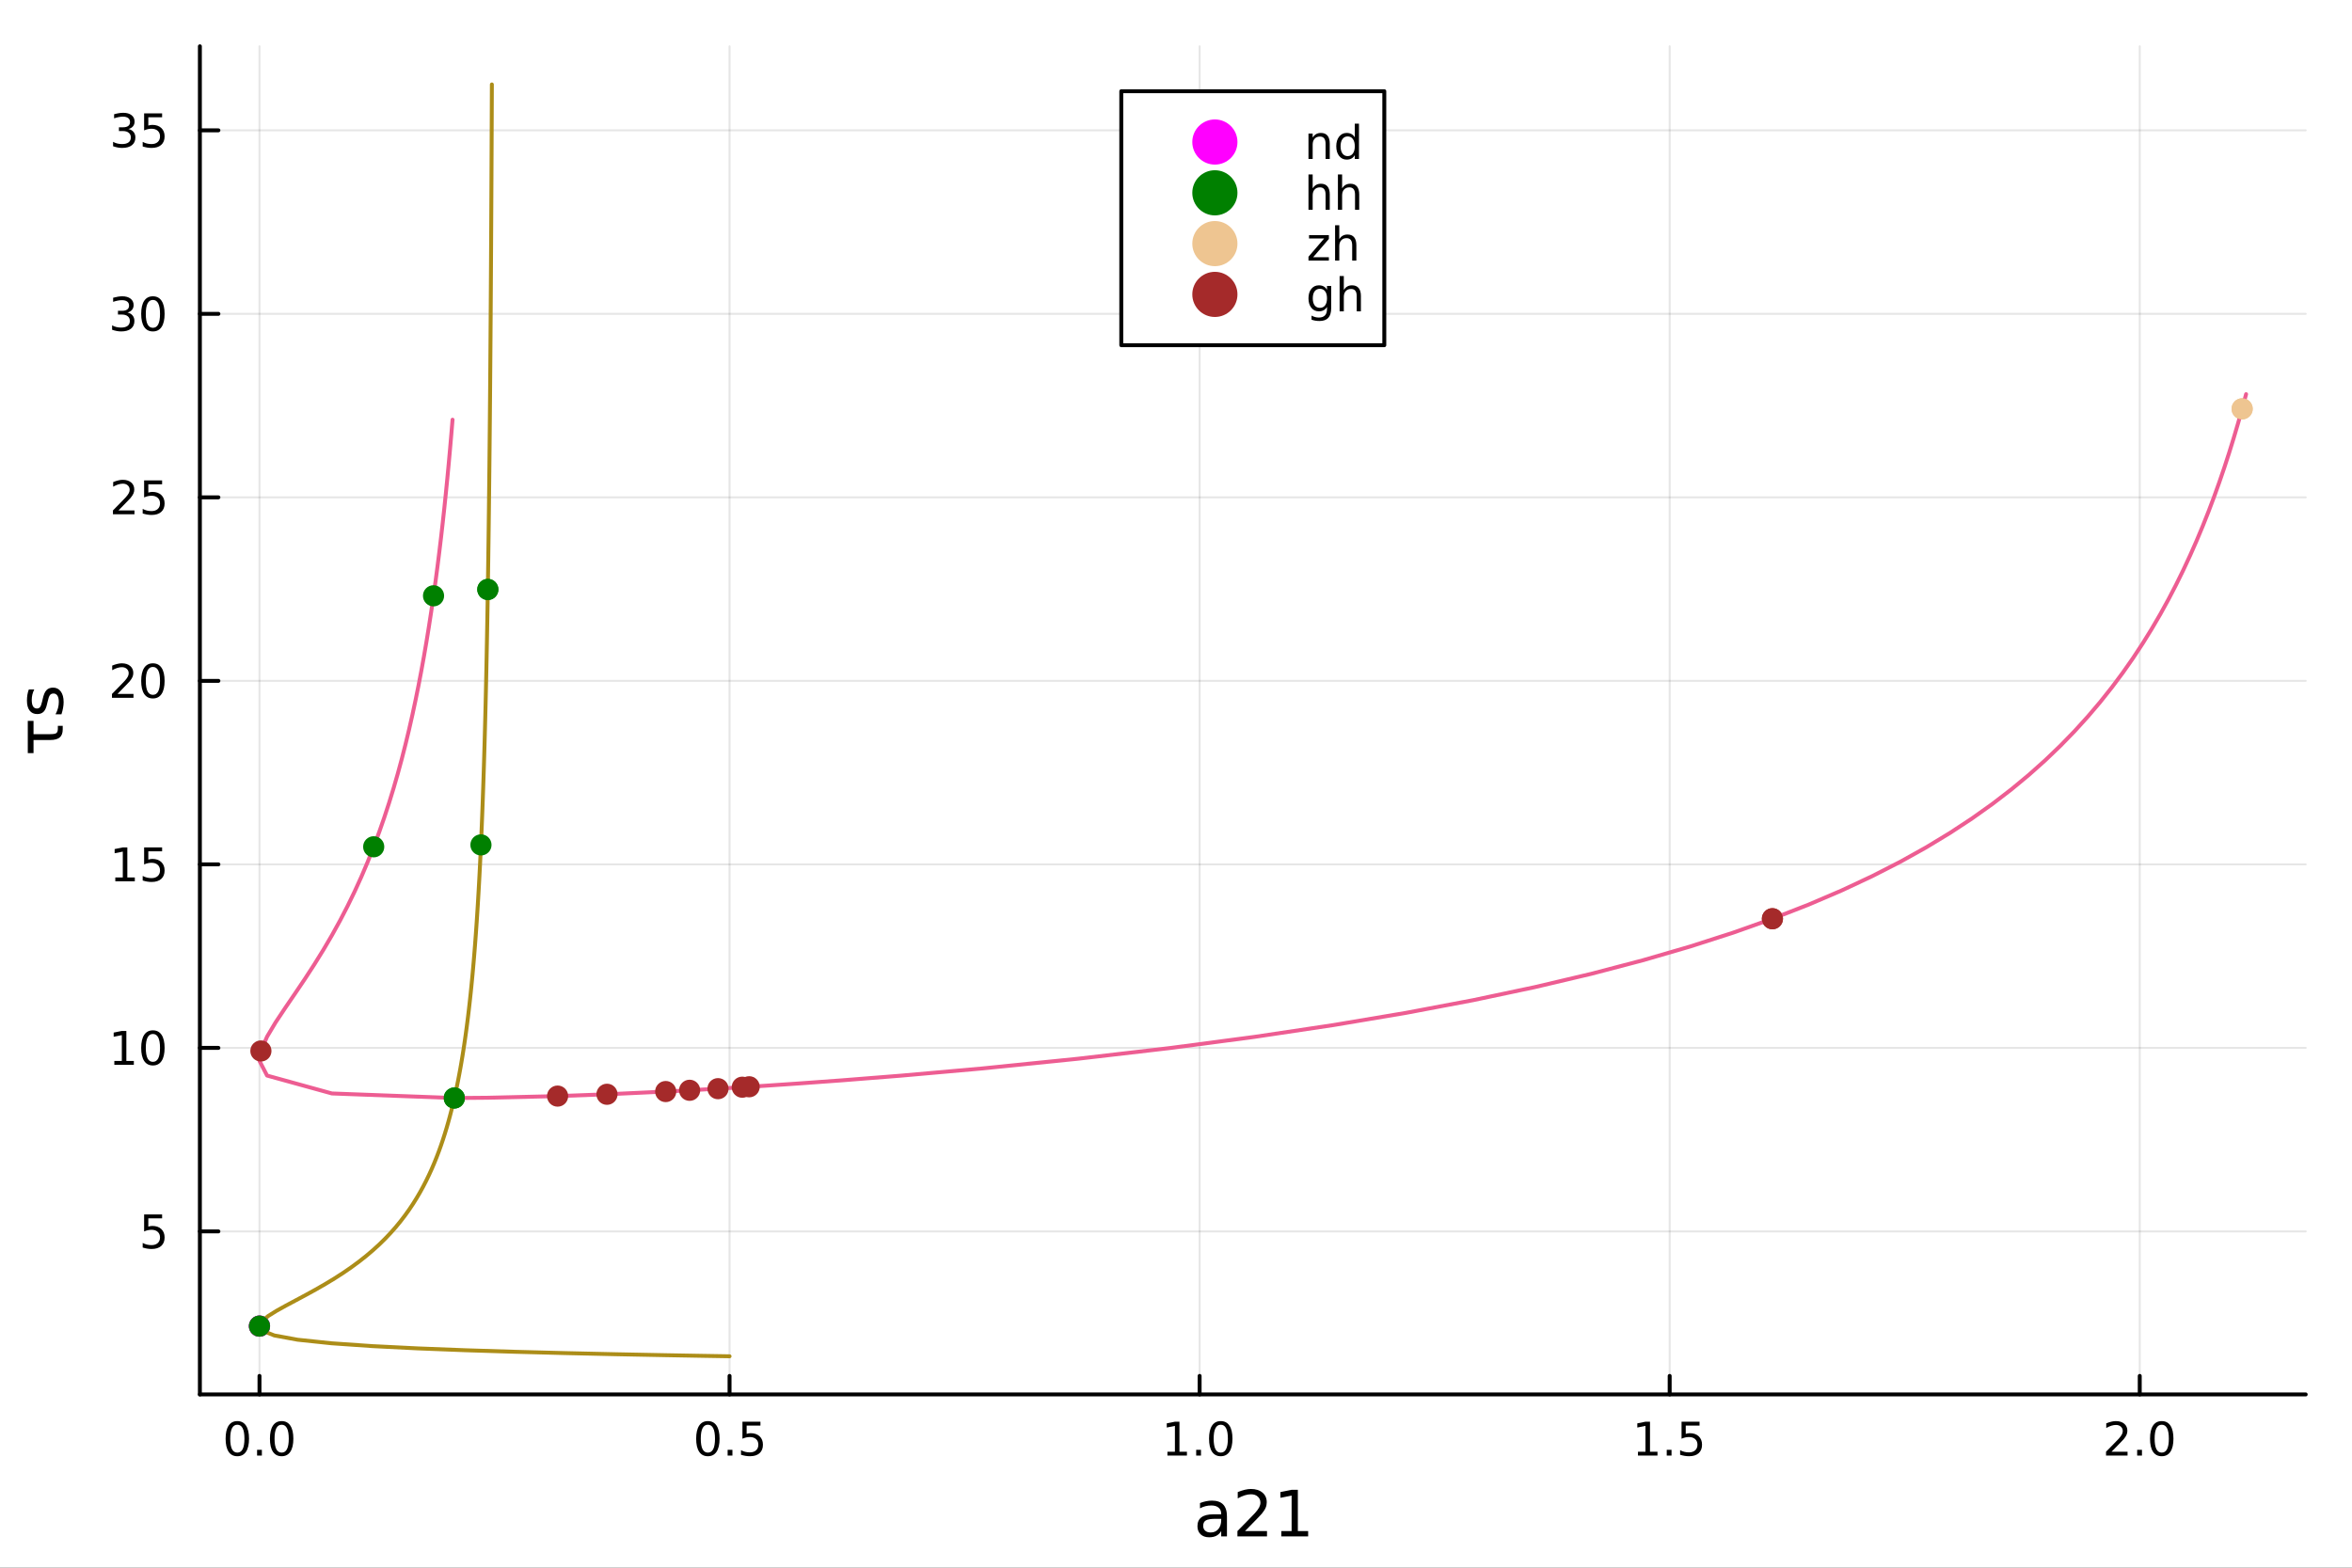 <?xml version="1.0" encoding="utf-8"?>
<svg xmlns="http://www.w3.org/2000/svg" xmlns:xlink="http://www.w3.org/1999/xlink" width="600" height="400" viewBox="0 0 2400 1600">
<rect x="0" y="0" width="2400" height="1600" fill="#333333" stroke="none"/>
<defs>
  <clipPath id="clip600">
    <rect x="0" y="0" width="2400" height="1600"/>
  </clipPath>
</defs>
<path clip-path="url(#clip600)" d="M0 1600 L2400 1600 L2400 0 L0 0  Z" fill="#ffffff" fill-rule="evenodd" fill-opacity="1"/>
<defs>
  <clipPath id="clip601">
    <rect x="480" y="0" width="1681" height="1600"/>
  </clipPath>
</defs>
<path clip-path="url(#clip600)" d="M203.964 1423.18 L2352.76 1423.18 L2352.76 47.244 L203.964 47.244  Z" fill="#ffffff" fill-rule="evenodd" fill-opacity="1"/>
<defs>
  <clipPath id="clip602">
    <rect x="203" y="47" width="2150" height="1377"/>
  </clipPath>
</defs>
<polyline clip-path="url(#clip602)" style="stroke:#000000; stroke-linecap:round; stroke-linejoin:round; stroke-width:2; stroke-opacity:0.1; fill:none" points="264.783,1423.18 264.783,47.244 "/>
<polyline clip-path="url(#clip602)" style="stroke:#000000; stroke-linecap:round; stroke-linejoin:round; stroke-width:2; stroke-opacity:0.1; fill:none" points="744.44,1423.18 744.44,47.244 "/>
<polyline clip-path="url(#clip602)" style="stroke:#000000; stroke-linecap:round; stroke-linejoin:round; stroke-width:2; stroke-opacity:0.1; fill:none" points="1224.1,1423.18 1224.1,47.244 "/>
<polyline clip-path="url(#clip602)" style="stroke:#000000; stroke-linecap:round; stroke-linejoin:round; stroke-width:2; stroke-opacity:0.1; fill:none" points="1703.75,1423.18 1703.75,47.244 "/>
<polyline clip-path="url(#clip602)" style="stroke:#000000; stroke-linecap:round; stroke-linejoin:round; stroke-width:2; stroke-opacity:0.1; fill:none" points="2183.41,1423.18 2183.41,47.244 "/>
<polyline clip-path="url(#clip602)" style="stroke:#000000; stroke-linecap:round; stroke-linejoin:round; stroke-width:2; stroke-opacity:0.1; fill:none" points="203.964,1256.78 2352.76,1256.78 "/>
<polyline clip-path="url(#clip602)" style="stroke:#000000; stroke-linecap:round; stroke-linejoin:round; stroke-width:2; stroke-opacity:0.1; fill:none" points="203.964,1069.48 2352.76,1069.48 "/>
<polyline clip-path="url(#clip602)" style="stroke:#000000; stroke-linecap:round; stroke-linejoin:round; stroke-width:2; stroke-opacity:0.1; fill:none" points="203.964,882.19 2352.76,882.19 "/>
<polyline clip-path="url(#clip602)" style="stroke:#000000; stroke-linecap:round; stroke-linejoin:round; stroke-width:2; stroke-opacity:0.1; fill:none" points="203.964,694.898 2352.76,694.898 "/>
<polyline clip-path="url(#clip602)" style="stroke:#000000; stroke-linecap:round; stroke-linejoin:round; stroke-width:2; stroke-opacity:0.1; fill:none" points="203.964,507.606 2352.76,507.606 "/>
<polyline clip-path="url(#clip602)" style="stroke:#000000; stroke-linecap:round; stroke-linejoin:round; stroke-width:2; stroke-opacity:0.1; fill:none" points="203.964,320.314 2352.76,320.314 "/>
<polyline clip-path="url(#clip602)" style="stroke:#000000; stroke-linecap:round; stroke-linejoin:round; stroke-width:2; stroke-opacity:0.1; fill:none" points="203.964,133.021 2352.76,133.021 "/>
<polyline clip-path="url(#clip600)" style="stroke:#000000; stroke-linecap:round; stroke-linejoin:round; stroke-width:4; stroke-opacity:1; fill:none" points="203.964,1423.18 2352.76,1423.18 "/>
<polyline clip-path="url(#clip600)" style="stroke:#000000; stroke-linecap:round; stroke-linejoin:round; stroke-width:4; stroke-opacity:1; fill:none" points="264.783,1423.18 264.783,1404.28 "/>
<polyline clip-path="url(#clip600)" style="stroke:#000000; stroke-linecap:round; stroke-linejoin:round; stroke-width:4; stroke-opacity:1; fill:none" points="744.44,1423.18 744.44,1404.28 "/>
<polyline clip-path="url(#clip600)" style="stroke:#000000; stroke-linecap:round; stroke-linejoin:round; stroke-width:4; stroke-opacity:1; fill:none" points="1224.1,1423.18 1224.1,1404.28 "/>
<polyline clip-path="url(#clip600)" style="stroke:#000000; stroke-linecap:round; stroke-linejoin:round; stroke-width:4; stroke-opacity:1; fill:none" points="1703.75,1423.18 1703.75,1404.28 "/>
<polyline clip-path="url(#clip600)" style="stroke:#000000; stroke-linecap:round; stroke-linejoin:round; stroke-width:4; stroke-opacity:1; fill:none" points="2183.41,1423.18 2183.41,1404.28 "/>
<path clip-path="url(#clip600)" d="M242.168 1454.1 Q238.557 1454.1 236.728 1457.66 Q234.923 1461.2 234.923 1468.33 Q234.923 1475.44 236.728 1479.01 Q238.557 1482.55 242.168 1482.55 Q245.802 1482.55 247.608 1479.01 Q249.436 1475.44 249.436 1468.33 Q249.436 1461.2 247.608 1457.66 Q245.802 1454.1 242.168 1454.1 M242.168 1450.39 Q247.978 1450.39 251.034 1455 Q254.112 1459.58 254.112 1468.33 Q254.112 1477.06 251.034 1481.67 Q247.978 1486.25 242.168 1486.25 Q236.358 1486.25 233.279 1481.67 Q230.223 1477.06 230.223 1468.33 Q230.223 1459.58 233.279 1455 Q236.358 1450.39 242.168 1450.39 Z" fill="#000000" fill-rule="nonzero" fill-opacity="1" /><path clip-path="url(#clip600)" d="M262.33 1479.7 L267.214 1479.7 L267.214 1485.58 L262.33 1485.58 L262.33 1479.7 Z" fill="#000000" fill-rule="nonzero" fill-opacity="1" /><path clip-path="url(#clip600)" d="M287.399 1454.1 Q283.788 1454.1 281.959 1457.66 Q280.154 1461.2 280.154 1468.33 Q280.154 1475.44 281.959 1479.01 Q283.788 1482.55 287.399 1482.55 Q291.033 1482.55 292.839 1479.01 Q294.668 1475.44 294.668 1468.33 Q294.668 1461.2 292.839 1457.66 Q291.033 1454.1 287.399 1454.1 M287.399 1450.39 Q293.209 1450.39 296.265 1455 Q299.343 1459.58 299.343 1468.33 Q299.343 1477.06 296.265 1481.67 Q293.209 1486.25 287.399 1486.25 Q281.589 1486.25 278.51 1481.67 Q275.455 1477.06 275.455 1468.33 Q275.455 1459.58 278.51 1455 Q281.589 1450.39 287.399 1450.39 Z" fill="#000000" fill-rule="nonzero" fill-opacity="1" /><path clip-path="url(#clip600)" d="M722.322 1454.1 Q718.711 1454.1 716.882 1457.66 Q715.077 1461.2 715.077 1468.33 Q715.077 1475.44 716.882 1479.01 Q718.711 1482.55 722.322 1482.55 Q725.956 1482.55 727.762 1479.01 Q729.591 1475.44 729.591 1468.33 Q729.591 1461.2 727.762 1457.66 Q725.956 1454.1 722.322 1454.1 M722.322 1450.39 Q728.132 1450.39 731.188 1455 Q734.266 1459.58 734.266 1468.33 Q734.266 1477.06 731.188 1481.67 Q728.132 1486.25 722.322 1486.25 Q716.512 1486.25 713.433 1481.67 Q710.378 1477.06 710.378 1468.33 Q710.378 1459.58 713.433 1455 Q716.512 1450.39 722.322 1450.39 Z" fill="#000000" fill-rule="nonzero" fill-opacity="1" /><path clip-path="url(#clip600)" d="M742.484 1479.7 L747.368 1479.7 L747.368 1485.58 L742.484 1485.58 L742.484 1479.7 Z" fill="#000000" fill-rule="nonzero" fill-opacity="1" /><path clip-path="url(#clip600)" d="M757.6 1451.02 L775.956 1451.02 L775.956 1454.96 L761.882 1454.96 L761.882 1463.43 Q762.901 1463.08 763.919 1462.92 Q764.938 1462.73 765.956 1462.73 Q771.743 1462.73 775.123 1465.9 Q778.502 1469.08 778.502 1474.49 Q778.502 1480.07 775.03 1483.17 Q771.558 1486.25 765.238 1486.25 Q763.063 1486.25 760.794 1485.88 Q758.549 1485.51 756.141 1484.77 L756.141 1480.07 Q758.225 1481.2 760.447 1481.76 Q762.669 1482.32 765.146 1482.32 Q769.151 1482.32 771.488 1480.21 Q773.826 1478.1 773.826 1474.49 Q773.826 1470.88 771.488 1468.77 Q769.151 1466.67 765.146 1466.67 Q763.271 1466.67 761.396 1467.08 Q759.544 1467.5 757.6 1468.38 L757.6 1451.02 Z" fill="#000000" fill-rule="nonzero" fill-opacity="1" /><path clip-path="url(#clip600)" d="M1191.25 1481.64 L1198.89 1481.64 L1198.89 1455.28 L1190.58 1456.95 L1190.58 1452.69 L1198.84 1451.02 L1203.52 1451.02 L1203.52 1481.64 L1211.16 1481.64 L1211.16 1485.58 L1191.25 1485.58 L1191.25 1481.64 Z" fill="#000000" fill-rule="nonzero" fill-opacity="1" /><path clip-path="url(#clip600)" d="M1220.6 1479.7 L1225.49 1479.7 L1225.49 1485.58 L1220.6 1485.58 L1220.6 1479.7 Z" fill="#000000" fill-rule="nonzero" fill-opacity="1" /><path clip-path="url(#clip600)" d="M1245.67 1454.1 Q1242.06 1454.1 1240.23 1457.66 Q1238.43 1461.2 1238.43 1468.33 Q1238.43 1475.44 1240.23 1479.01 Q1242.06 1482.55 1245.67 1482.55 Q1249.3 1482.55 1251.11 1479.01 Q1252.94 1475.44 1252.94 1468.33 Q1252.94 1461.2 1251.11 1457.66 Q1249.3 1454.1 1245.67 1454.1 M1245.67 1450.39 Q1251.48 1450.39 1254.54 1455 Q1257.61 1459.58 1257.61 1468.33 Q1257.61 1477.06 1254.54 1481.67 Q1251.48 1486.25 1245.67 1486.25 Q1239.86 1486.25 1236.78 1481.67 Q1233.73 1477.06 1233.73 1468.33 Q1233.73 1459.58 1236.78 1455 Q1239.86 1450.39 1245.67 1450.39 Z" fill="#000000" fill-rule="nonzero" fill-opacity="1" /><path clip-path="url(#clip600)" d="M1671.4 1481.64 L1679.04 1481.64 L1679.04 1455.28 L1670.73 1456.95 L1670.73 1452.69 L1679 1451.02 L1683.67 1451.02 L1683.67 1481.64 L1691.31 1481.64 L1691.31 1485.58 L1671.4 1485.58 L1671.4 1481.64 Z" fill="#000000" fill-rule="nonzero" fill-opacity="1" /><path clip-path="url(#clip600)" d="M1700.76 1479.7 L1705.64 1479.7 L1705.64 1485.58 L1700.76 1485.58 L1700.76 1479.7 Z" fill="#000000" fill-rule="nonzero" fill-opacity="1" /><path clip-path="url(#clip600)" d="M1715.87 1451.02 L1734.23 1451.02 L1734.23 1454.96 L1720.15 1454.96 L1720.15 1463.43 Q1721.17 1463.08 1722.19 1462.92 Q1723.21 1462.73 1724.23 1462.73 Q1730.01 1462.73 1733.39 1465.9 Q1736.77 1469.08 1736.77 1474.49 Q1736.77 1480.07 1733.3 1483.17 Q1729.83 1486.25 1723.51 1486.25 Q1721.33 1486.25 1719.07 1485.88 Q1716.82 1485.51 1714.41 1484.77 L1714.41 1480.07 Q1716.5 1481.2 1718.72 1481.76 Q1720.94 1482.32 1723.42 1482.32 Q1727.42 1482.32 1729.76 1480.21 Q1732.1 1478.1 1732.1 1474.49 Q1732.1 1470.88 1729.76 1468.77 Q1727.42 1466.67 1723.42 1466.67 Q1721.54 1466.67 1719.67 1467.08 Q1717.82 1467.5 1715.87 1468.38 L1715.87 1451.02 Z" fill="#000000" fill-rule="nonzero" fill-opacity="1" /><path clip-path="url(#clip600)" d="M2154.65 1481.64 L2170.97 1481.64 L2170.97 1485.58 L2149.02 1485.58 L2149.02 1481.64 Q2151.69 1478.89 2156.27 1474.26 Q2160.87 1469.61 2162.06 1468.27 Q2164.3 1465.74 2165.18 1464.01 Q2166.08 1462.25 2166.08 1460.56 Q2166.08 1457.8 2164.14 1456.07 Q2162.22 1454.33 2159.12 1454.33 Q2156.92 1454.33 2154.46 1455.09 Q2152.03 1455.86 2149.25 1457.41 L2149.25 1452.69 Q2152.08 1451.55 2154.53 1450.97 Q2156.99 1450.39 2159.02 1450.39 Q2164.39 1450.39 2167.59 1453.08 Q2170.78 1455.77 2170.78 1460.26 Q2170.78 1462.39 2169.97 1464.31 Q2169.19 1466.2 2167.08 1468.8 Q2166.5 1469.47 2163.4 1472.69 Q2160.3 1475.88 2154.65 1481.64 Z" fill="#000000" fill-rule="nonzero" fill-opacity="1" /><path clip-path="url(#clip600)" d="M2180.78 1479.7 L2185.67 1479.7 L2185.67 1485.58 L2180.78 1485.58 L2180.78 1479.7 Z" fill="#000000" fill-rule="nonzero" fill-opacity="1" /><path clip-path="url(#clip600)" d="M2205.85 1454.1 Q2202.24 1454.1 2200.41 1457.66 Q2198.61 1461.2 2198.61 1468.33 Q2198.61 1475.44 2200.41 1479.01 Q2202.24 1482.55 2205.85 1482.55 Q2209.49 1482.55 2211.29 1479.01 Q2213.12 1475.44 2213.12 1468.33 Q2213.12 1461.2 2211.29 1457.66 Q2209.49 1454.1 2205.85 1454.1 M2205.85 1450.39 Q2211.66 1450.39 2214.72 1455 Q2217.8 1459.58 2217.8 1468.33 Q2217.8 1477.06 2214.72 1481.67 Q2211.66 1486.25 2205.85 1486.25 Q2200.04 1486.25 2196.96 1481.67 Q2193.91 1477.06 2193.91 1468.33 Q2193.91 1459.58 2196.96 1455 Q2200.04 1450.39 2205.85 1450.39 Z" fill="#000000" fill-rule="nonzero" fill-opacity="1" /><path clip-path="url(#clip600)" d="M1240.31 1550.12 Q1233.21 1550.12 1230.47 1551.75 Q1227.74 1553.37 1227.74 1557.29 Q1227.74 1560.4 1229.77 1562.25 Q1231.84 1564.07 1235.38 1564.07 Q1240.25 1564.07 1243.17 1560.63 Q1246.13 1557.16 1246.13 1551.43 L1246.13 1550.12 L1240.31 1550.12 M1251.99 1547.71 L1251.99 1568.04 L1246.13 1568.04 L1246.13 1562.63 Q1244.13 1565.88 1241.14 1567.44 Q1238.14 1568.97 1233.82 1568.97 Q1228.34 1568.97 1225.09 1565.91 Q1221.88 1562.82 1221.88 1557.67 Q1221.88 1551.65 1225.89 1548.6 Q1229.93 1545.54 1237.92 1545.54 L1246.13 1545.54 L1246.13 1544.97 Q1246.13 1540.93 1243.46 1538.73 Q1240.82 1536.5 1236.01 1536.5 Q1232.96 1536.5 1230.06 1537.23 Q1227.16 1537.97 1224.49 1539.43 L1224.49 1534.02 Q1227.7 1532.78 1230.73 1532.17 Q1233.75 1531.54 1236.62 1531.54 Q1244.35 1531.54 1248.17 1535.55 Q1251.99 1539.56 1251.99 1547.71 Z" fill="#000000" fill-rule="nonzero" fill-opacity="1" /><path clip-path="url(#clip600)" d="M1270.42 1562.63 L1292.86 1562.63 L1292.86 1568.04 L1262.68 1568.04 L1262.68 1562.63 Q1266.34 1558.85 1272.65 1552.48 Q1278.98 1546.08 1280.6 1544.24 Q1283.69 1540.77 1284.9 1538.38 Q1286.14 1535.96 1286.14 1533.64 Q1286.14 1529.85 1283.47 1527.46 Q1280.83 1525.08 1276.56 1525.08 Q1273.54 1525.08 1270.16 1526.13 Q1266.82 1527.18 1263 1529.31 L1263 1522.82 Q1266.89 1521.26 1270.26 1520.46 Q1273.63 1519.66 1276.43 1519.66 Q1283.82 1519.66 1288.21 1523.36 Q1292.6 1527.05 1292.6 1533.22 Q1292.6 1536.15 1291.49 1538.79 Q1290.41 1541.4 1287.51 1544.97 Q1286.71 1545.89 1282.45 1550.32 Q1278.18 1554.71 1270.42 1562.63 Z" fill="#000000" fill-rule="nonzero" fill-opacity="1" /><path clip-path="url(#clip600)" d="M1307.47 1562.63 L1317.97 1562.63 L1317.97 1526.38 L1306.54 1528.67 L1306.54 1522.82 L1317.91 1520.52 L1324.34 1520.52 L1324.34 1562.63 L1334.84 1562.63 L1334.84 1568.04 L1307.47 1568.04 L1307.47 1562.63 Z" fill="#000000" fill-rule="nonzero" fill-opacity="1" /><polyline clip-path="url(#clip600)" style="stroke:#000000; stroke-linecap:round; stroke-linejoin:round; stroke-width:4; stroke-opacity:1; fill:none" points="203.964,1423.18 203.964,47.244 "/>
<polyline clip-path="url(#clip600)" style="stroke:#000000; stroke-linecap:round; stroke-linejoin:round; stroke-width:4; stroke-opacity:1; fill:none" points="203.964,1256.78 222.861,1256.78 "/>
<polyline clip-path="url(#clip600)" style="stroke:#000000; stroke-linecap:round; stroke-linejoin:round; stroke-width:4; stroke-opacity:1; fill:none" points="203.964,1069.48 222.861,1069.48 "/>
<polyline clip-path="url(#clip600)" style="stroke:#000000; stroke-linecap:round; stroke-linejoin:round; stroke-width:4; stroke-opacity:1; fill:none" points="203.964,882.19 222.861,882.19 "/>
<polyline clip-path="url(#clip600)" style="stroke:#000000; stroke-linecap:round; stroke-linejoin:round; stroke-width:4; stroke-opacity:1; fill:none" points="203.964,694.898 222.861,694.898 "/>
<polyline clip-path="url(#clip600)" style="stroke:#000000; stroke-linecap:round; stroke-linejoin:round; stroke-width:4; stroke-opacity:1; fill:none" points="203.964,507.606 222.861,507.606 "/>
<polyline clip-path="url(#clip600)" style="stroke:#000000; stroke-linecap:round; stroke-linejoin:round; stroke-width:4; stroke-opacity:1; fill:none" points="203.964,320.314 222.861,320.314 "/>
<polyline clip-path="url(#clip600)" style="stroke:#000000; stroke-linecap:round; stroke-linejoin:round; stroke-width:4; stroke-opacity:1; fill:none" points="203.964,133.021 222.861,133.021 "/>
<path clip-path="url(#clip600)" d="M147.061 1239.5 L165.417 1239.5 L165.417 1243.43 L151.343 1243.43 L151.343 1251.9 Q152.362 1251.56 153.38 1251.39 Q154.399 1251.21 155.417 1251.21 Q161.204 1251.21 164.584 1254.38 Q167.964 1257.55 167.964 1262.97 Q167.964 1268.55 164.491 1271.65 Q161.019 1274.73 154.7 1274.73 Q152.524 1274.73 150.255 1274.36 Q148.01 1273.99 145.603 1273.24 L145.603 1268.55 Q147.686 1269.68 149.908 1270.24 Q152.13 1270.79 154.607 1270.79 Q158.612 1270.79 160.95 1268.68 Q163.288 1266.58 163.288 1262.97 Q163.288 1259.36 160.95 1257.25 Q158.612 1255.14 154.607 1255.14 Q152.732 1255.14 150.857 1255.56 Q149.005 1255.98 147.061 1256.86 L147.061 1239.5 Z" fill="#000000" fill-rule="nonzero" fill-opacity="1" /><path clip-path="url(#clip600)" d="M116.668 1082.83 L124.306 1082.83 L124.306 1056.46 L115.996 1058.13 L115.996 1053.87 L124.26 1052.2 L128.936 1052.2 L128.936 1082.83 L136.575 1082.83 L136.575 1086.76 L116.668 1086.76 L116.668 1082.83 Z" fill="#000000" fill-rule="nonzero" fill-opacity="1" /><path clip-path="url(#clip600)" d="M156.019 1055.28 Q152.408 1055.28 150.579 1058.85 Q148.774 1062.39 148.774 1069.52 Q148.774 1076.62 150.579 1080.19 Q152.408 1083.73 156.019 1083.73 Q159.653 1083.73 161.459 1080.19 Q163.288 1076.62 163.288 1069.52 Q163.288 1062.39 161.459 1058.85 Q159.653 1055.28 156.019 1055.28 M156.019 1051.58 Q161.829 1051.58 164.885 1056.18 Q167.964 1060.77 167.964 1069.52 Q167.964 1078.24 164.885 1082.85 Q161.829 1087.43 156.019 1087.43 Q150.209 1087.43 147.13 1082.85 Q144.075 1078.24 144.075 1069.52 Q144.075 1060.77 147.13 1056.18 Q150.209 1051.58 156.019 1051.58 Z" fill="#000000" fill-rule="nonzero" fill-opacity="1" /><path clip-path="url(#clip600)" d="M117.663 895.535 L125.302 895.535 L125.302 869.17 L116.992 870.836 L116.992 866.577 L125.255 864.91 L129.931 864.91 L129.931 895.535 L137.57 895.535 L137.57 899.47 L117.663 899.47 L117.663 895.535 Z" fill="#000000" fill-rule="nonzero" fill-opacity="1" /><path clip-path="url(#clip600)" d="M147.061 864.91 L165.417 864.91 L165.417 868.846 L151.343 868.846 L151.343 877.318 Q152.362 876.971 153.38 876.809 Q154.399 876.623 155.417 876.623 Q161.204 876.623 164.584 879.795 Q167.964 882.966 167.964 888.383 Q167.964 893.961 164.491 897.063 Q161.019 900.142 154.7 900.142 Q152.524 900.142 150.255 899.771 Q148.01 899.401 145.603 898.66 L145.603 893.961 Q147.686 895.095 149.908 895.651 Q152.13 896.207 154.607 896.207 Q158.612 896.207 160.95 894.1 Q163.288 891.994 163.288 888.383 Q163.288 884.771 160.95 882.665 Q158.612 880.559 154.607 880.559 Q152.732 880.559 150.857 880.975 Q149.005 881.392 147.061 882.271 L147.061 864.91 Z" fill="#000000" fill-rule="nonzero" fill-opacity="1" /><path clip-path="url(#clip600)" d="M119.885 708.243 L136.204 708.243 L136.204 712.178 L114.26 712.178 L114.26 708.243 Q116.922 705.488 121.505 700.859 Q126.112 696.206 127.292 694.863 Q129.538 692.34 130.417 690.604 Q131.32 688.845 131.32 687.155 Q131.32 684.401 129.376 682.664 Q127.455 680.928 124.353 680.928 Q122.154 680.928 119.7 681.692 Q117.269 682.456 114.492 684.007 L114.492 679.285 Q117.316 678.151 119.769 677.572 Q122.223 676.993 124.26 676.993 Q129.63 676.993 132.825 679.678 Q136.019 682.364 136.019 686.854 Q136.019 688.984 135.209 690.905 Q134.422 692.803 132.316 695.396 Q131.737 696.067 128.635 699.285 Q125.533 702.479 119.885 708.243 Z" fill="#000000" fill-rule="nonzero" fill-opacity="1" /><path clip-path="url(#clip600)" d="M156.019 680.697 Q152.408 680.697 150.579 684.262 Q148.774 687.803 148.774 694.933 Q148.774 702.039 150.579 705.604 Q152.408 709.146 156.019 709.146 Q159.653 709.146 161.459 705.604 Q163.288 702.039 163.288 694.933 Q163.288 687.803 161.459 684.262 Q159.653 680.697 156.019 680.697 M156.019 676.993 Q161.829 676.993 164.885 681.6 Q167.964 686.183 167.964 694.933 Q167.964 703.66 164.885 708.266 Q161.829 712.849 156.019 712.849 Q150.209 712.849 147.13 708.266 Q144.075 703.66 144.075 694.933 Q144.075 686.183 147.13 681.6 Q150.209 676.993 156.019 676.993 Z" fill="#000000" fill-rule="nonzero" fill-opacity="1" /><path clip-path="url(#clip600)" d="M120.88 520.951 L137.2 520.951 L137.2 524.886 L115.256 524.886 L115.256 520.951 Q117.918 518.196 122.501 513.566 Q127.107 508.914 128.288 507.571 Q130.533 505.048 131.413 503.312 Q132.316 501.553 132.316 499.863 Q132.316 497.108 130.371 495.372 Q128.45 493.636 125.348 493.636 Q123.149 493.636 120.695 494.4 Q118.265 495.164 115.487 496.715 L115.487 491.993 Q118.311 490.858 120.765 490.28 Q123.218 489.701 125.255 489.701 Q130.626 489.701 133.82 492.386 Q137.015 495.071 137.015 499.562 Q137.015 501.692 136.204 503.613 Q135.417 505.511 133.311 508.104 Q132.732 508.775 129.63 511.992 Q126.529 515.187 120.88 520.951 Z" fill="#000000" fill-rule="nonzero" fill-opacity="1" /><path clip-path="url(#clip600)" d="M147.061 490.326 L165.417 490.326 L165.417 494.261 L151.343 494.261 L151.343 502.733 Q152.362 502.386 153.38 502.224 Q154.399 502.039 155.417 502.039 Q161.204 502.039 164.584 505.21 Q167.964 508.381 167.964 513.798 Q167.964 519.377 164.491 522.478 Q161.019 525.557 154.7 525.557 Q152.524 525.557 150.255 525.187 Q148.01 524.816 145.603 524.076 L145.603 519.377 Q147.686 520.511 149.908 521.066 Q152.13 521.622 154.607 521.622 Q158.612 521.622 160.95 519.516 Q163.288 517.409 163.288 513.798 Q163.288 510.187 160.95 508.08 Q158.612 505.974 154.607 505.974 Q152.732 505.974 150.857 506.391 Q149.005 506.807 147.061 507.687 L147.061 490.326 Z" fill="#000000" fill-rule="nonzero" fill-opacity="1" /><path clip-path="url(#clip600)" d="M130.024 318.959 Q133.38 319.677 135.255 321.946 Q137.154 324.214 137.154 327.547 Q137.154 332.663 133.635 335.464 Q130.117 338.265 123.635 338.265 Q121.459 338.265 119.144 337.825 Q116.853 337.408 114.399 336.552 L114.399 332.038 Q116.343 333.172 118.658 333.751 Q120.973 334.33 123.496 334.33 Q127.894 334.33 130.186 332.594 Q132.501 330.858 132.501 327.547 Q132.501 324.492 130.348 322.779 Q128.218 321.043 124.399 321.043 L120.371 321.043 L120.371 317.2 L124.584 317.2 Q128.033 317.2 129.862 315.834 Q131.691 314.446 131.691 311.853 Q131.691 309.191 129.792 307.779 Q127.917 306.344 124.399 306.344 Q122.478 306.344 120.279 306.76 Q118.08 307.177 115.441 308.057 L115.441 303.89 Q118.103 303.149 120.418 302.779 Q122.755 302.409 124.816 302.409 Q130.14 302.409 133.242 304.839 Q136.343 307.247 136.343 311.367 Q136.343 314.237 134.7 316.228 Q133.056 318.196 130.024 318.959 Z" fill="#000000" fill-rule="nonzero" fill-opacity="1" /><path clip-path="url(#clip600)" d="M156.019 306.112 Q152.408 306.112 150.579 309.677 Q148.774 313.219 148.774 320.348 Q148.774 327.455 150.579 331.02 Q152.408 334.561 156.019 334.561 Q159.653 334.561 161.459 331.02 Q163.288 327.455 163.288 320.348 Q163.288 313.219 161.459 309.677 Q159.653 306.112 156.019 306.112 M156.019 302.409 Q161.829 302.409 164.885 307.015 Q167.964 311.598 167.964 320.348 Q167.964 329.075 164.885 333.682 Q161.829 338.265 156.019 338.265 Q150.209 338.265 147.13 333.682 Q144.075 329.075 144.075 320.348 Q144.075 311.598 147.13 307.015 Q150.209 302.409 156.019 302.409 Z" fill="#000000" fill-rule="nonzero" fill-opacity="1" /><path clip-path="url(#clip600)" d="M131.019 131.667 Q134.376 132.385 136.251 134.653 Q138.149 136.922 138.149 140.255 Q138.149 145.371 134.63 148.172 Q131.112 150.973 124.63 150.973 Q122.455 150.973 120.14 150.533 Q117.848 150.116 115.394 149.26 L115.394 144.746 Q117.339 145.88 119.654 146.459 Q121.968 147.037 124.492 147.037 Q128.89 147.037 131.181 145.301 Q133.496 143.565 133.496 140.255 Q133.496 137.2 131.343 135.487 Q129.214 133.75 125.394 133.75 L121.367 133.75 L121.367 129.908 L125.58 129.908 Q129.029 129.908 130.857 128.542 Q132.686 127.153 132.686 124.561 Q132.686 121.899 130.788 120.487 Q128.913 119.051 125.394 119.051 Q123.473 119.051 121.274 119.468 Q119.075 119.885 116.436 120.764 L116.436 116.598 Q119.098 115.857 121.413 115.487 Q123.751 115.116 125.811 115.116 Q131.135 115.116 134.237 117.547 Q137.339 119.954 137.339 124.075 Q137.339 126.945 135.695 128.936 Q134.052 130.903 131.019 131.667 Z" fill="#000000" fill-rule="nonzero" fill-opacity="1" /><path clip-path="url(#clip600)" d="M147.061 115.741 L165.417 115.741 L165.417 119.676 L151.343 119.676 L151.343 128.149 Q152.362 127.801 153.38 127.639 Q154.399 127.454 155.417 127.454 Q161.204 127.454 164.584 130.625 Q167.964 133.797 167.964 139.213 Q167.964 144.792 164.491 147.894 Q161.019 150.973 154.7 150.973 Q152.524 150.973 150.255 150.602 Q148.01 150.232 145.603 149.491 L145.603 144.792 Q147.686 145.926 149.908 146.482 Q152.13 147.037 154.607 147.037 Q158.612 147.037 160.95 144.931 Q163.288 142.824 163.288 139.213 Q163.288 135.602 160.95 133.496 Q158.612 131.389 154.607 131.389 Q152.732 131.389 150.857 131.806 Q149.005 132.223 147.061 133.102 L147.061 115.741 Z" fill="#000000" fill-rule="nonzero" fill-opacity="1" /><path clip-path="url(#clip600)" d="M57.511 748.198 Q59.039 747.052 59.039 743.615 L59.039 740.782 L64.004 740.782 L64.004 744.315 Q64.004 750.044 60.949 752.654 Q57.829 755.264 51.082 755.264 L34.213 755.264 L34.213 768.632 L28.356 768.632 L28.356 735.753 L34.213 735.753 L34.213 749.28 L51.432 749.28 Q56.047 749.28 57.511 748.198 Z" fill="#000000" fill-rule="nonzero" fill-opacity="1" /><path clip-path="url(#clip600)" d="M29.407 703.702 L34.945 703.702 Q33.672 706.184 33.035 708.858 Q32.398 711.532 32.398 714.396 Q32.398 718.757 33.735 720.953 Q35.072 723.117 37.746 723.117 Q39.783 723.117 40.96 721.558 Q42.106 719.998 43.157 715.287 L43.602 713.282 Q44.939 707.044 47.39 704.434 Q49.809 701.792 54.169 701.792 Q59.134 701.792 62.031 705.739 Q64.927 709.654 64.927 716.529 Q64.927 719.393 64.354 722.512 Q63.813 725.6 62.699 729.037 L56.652 729.037 Q58.339 725.791 59.198 722.64 Q60.026 719.489 60.026 716.401 Q60.026 712.264 58.625 710.036 Q57.193 707.808 54.615 707.808 Q52.228 707.808 50.955 709.431 Q49.681 711.022 48.504 716.465 L48.026 718.502 Q46.88 723.945 44.525 726.364 Q42.138 728.783 38 728.783 Q32.971 728.783 30.234 725.218 Q27.497 721.653 27.497 715.096 Q27.497 711.85 27.974 708.985 Q28.452 706.121 29.407 703.702 Z" fill="#000000" fill-rule="nonzero" fill-opacity="1" /><circle clip-path="url(#clip602)" cx="264.784" cy="1353.46" r="10.8" fill="#ff00ff" fill-rule="evenodd" fill-opacity="1" stroke="none"/>
<circle clip-path="url(#clip602)" cx="264.784" cy="1353.45" r="10.8" fill="#008000" fill-rule="evenodd" fill-opacity="1" stroke="none"/>
<circle clip-path="url(#clip602)" cx="2287.9" cy="417.266" r="10.8" fill="#eec591" fill-rule="evenodd" fill-opacity="1" stroke="none"/>
<circle clip-path="url(#clip602)" cx="1808.59" cy="937.669" r="10.8" fill="#a52a2a" fill-rule="evenodd" fill-opacity="1" stroke="none"/>
<polyline clip-path="url(#clip602)" style="stroke:#ac8d18; stroke-linecap:round; stroke-linejoin:round; stroke-width:4; stroke-opacity:1; fill:none" points="744.44,1384.24 718.053,1383.81 680.61,1383.15 628.274,1382.14 576.387,1380.98 525.153,1379.64 474.902,1378.07 426.196,1376.18 380.036,1373.87 338.223,1370.97 303.714,1367.34 279.899,1362.97 267.761,1358.12 264.784,1353.46 264.784,1353.45 267.373,1348.34 273.688,1343.12 282.156,1337.84 291.781,1332.5 301.922,1327.08 312.167,1321.6 322.251,1316.05 332.008,1310.45 341.339,1304.8 350.189,1299.1 358.535,1293.36 366.373,1287.59 373.715,1281.79 380.578,1275.96 386.988,1270.12 392.97,1264.25 398.552,1258.37 403.761,1252.47 408.625,1246.56 413.168,1240.64 417.415,1234.71 421.388,1228.77 425.108,1222.83 428.594,1216.88 431.865,1210.93 434.935,1204.97 437.821,1199.01 440.537,1193.05 443.094,1187.08 445.504,1181.11 447.779,1175.14 449.927,1169.16 451.958,1163.18 453.879,1157.21 455.699,1151.23 457.423,1145.25 459.06,1139.26 460.613,1133.28 462.09,1127.3 463.494,1121.31 463.646,1120.65 464.975,1114.66 466.241,1108.68 467.447,1102.69 468.598,1096.7 469.697,1090.72 470.747,1084.73 471.75,1078.74 472.71,1072.75 473.628,1066.76 474.508,1060.77 475.35,1054.78 476.158,1048.79 476.934,1042.8 477.678,1036.81 478.392,1030.82 479.079,1024.83 479.739,1018.84 480.374,1012.85 480.985,1006.86 481.573,1000.87 482.14,994.875 482.686,988.883 483.212,982.892 483.72,976.9 484.21,970.908 484.683,964.916 485.139,958.924 485.58,952.932 486.007,946.94 486.419,940.948 486.818,934.956 487.204,928.963 487.577,922.971 487.939,916.978 488.289,910.986 488.628,904.994 488.957,899.001 489.276,893.008 489.585,887.016 489.885,881.023 490.176,875.03 490.458,869.038 490.733,863.045 490.766,862.308 491.031,856.316 491.289,850.323 491.54,844.33 491.783,838.337 492.02,832.344 492.251,826.351 492.475,820.358 492.693,814.366 492.905,808.373 493.112,802.38 493.313,796.387 493.509,790.394 493.7,784.401 493.886,778.408 494.068,772.415 494.244,766.422 494.417,760.429 494.585,754.436 494.749,748.442 494.909,742.449 495.065,736.456 495.218,730.463 495.366,724.47 495.512,718.477 495.654,712.484 495.792,706.491 495.928,700.498 496.06,694.504 496.189,688.511 496.316,682.518 496.439,676.525 496.56,670.532 496.678,664.539 496.794,658.545 496.907,652.552 497.018,646.559 497.126,640.566 497.232,634.573 497.336,628.579 497.437,622.586 497.537,616.593 497.634,610.6 497.73,604.606 497.777,601.61 497.777,601.61 497.869,595.617 497.96,589.623 498.049,583.63 498.136,577.637 498.221,571.644 498.305,565.65 498.387,559.657 498.467,553.664 498.546,547.671 498.624,541.677 498.7,535.684 498.774,529.691 498.847,523.698 498.919,517.704 498.989,511.711 499.058,505.718 499.126,499.724 499.193,493.731 499.258,487.738 499.322,481.745 499.386,475.751 499.447,469.758 499.508,463.765 499.568,457.771 499.627,451.778 499.685,445.785 499.741,439.792 499.797,433.798 499.852,427.805 499.906,421.812 499.959,415.818 500.011,409.825 500.062,403.832 500.112,397.838 500.162,391.845 500.211,385.852 500.258,379.859 500.306,373.865 500.352,367.872 500.398,361.879 500.443,355.885 500.487,349.892 500.53,343.899 500.573,337.905 500.615,331.912 500.657,325.919 500.697,319.925 500.738,313.932 500.777,307.939 500.816,301.946 500.855,295.952 500.892,289.959 500.93,283.966 500.966,277.972 501.003,271.979 501.038,265.986 501.073,259.992 501.108,253.999 501.142,248.006 501.175,242.012 501.209,236.019 501.241,230.026 501.273,224.032 501.305,218.039 501.336,212.046 501.367,206.052 501.397,200.059 501.427,194.066 501.457,188.072 501.486,182.079 501.515,176.086 501.543,170.092 501.571,164.099 501.599,158.106 501.626,152.112 501.653,146.119 501.679,140.126 501.705,134.132 501.731,128.139 501.756,122.146 501.781,116.152 501.806,110.159 501.831,104.166 501.855,98.172 501.878,92.179 501.902,86.186 "/>
<circle clip-path="url(#clip602)" cx="264.784" cy="1353.46" r="10.8" fill="#ff00ff" fill-rule="evenodd" fill-opacity="1" stroke="none"/>
<circle clip-path="url(#clip602)" cx="264.784" cy="1353.45" r="10.8" fill="#008000" fill-rule="evenodd" fill-opacity="1" stroke="none"/>
<circle clip-path="url(#clip602)" cx="463.646" cy="1120.65" r="10.8" fill="#008000" fill-rule="evenodd" fill-opacity="1" stroke="none"/>
<circle clip-path="url(#clip602)" cx="490.766" cy="862.308" r="10.8" fill="#008000" fill-rule="evenodd" fill-opacity="1" stroke="none"/>
<circle clip-path="url(#clip602)" cx="497.777" cy="601.61" r="10.8" fill="#008000" fill-rule="evenodd" fill-opacity="1" stroke="none"/>
<circle clip-path="url(#clip602)" cx="497.777" cy="601.61" r="10.8" fill="#008000" fill-rule="evenodd" fill-opacity="1" stroke="none"/>
<polyline clip-path="url(#clip602)" style="stroke:#ed5d92; stroke-linecap:round; stroke-linejoin:round; stroke-width:4; stroke-opacity:1; fill:none" points="2291.94,402.29 2287.9,417.266 2283.68,432.215 2279.25,447.19 2274.61,462.164 2269.74,477.137 2264.62,492.109 2259.25,507.08 2253.6,522.049 2247.65,537.017 2241.39,551.983 2234.78,566.948 2227.81,581.91 2220.45,596.87 2212.67,611.827 2204.43,626.781 2195.69,641.732 2186.43,656.679 2176.6,671.621 2166.14,686.557 2155,701.488 2143.13,716.411 2130.47,731.326 2116.93,746.232 2102.44,761.127 2086.91,776.008 2070.24,790.874 2052.32,805.722 2033.03,820.548 2012.22,835.35 1989.74,850.121 1965.42,864.855 1939.07,879.547 1910.46,894.186 1879.36,908.763 1845.5,923.264 1808.59,937.669 1808.58,937.674 1768.29,951.971 1724.27,966.133 1676.16,980.131 1623.56,993.93 1566.08,1007.49 1503.34,1020.76 1434.98,1033.68 1360.68,1046.19 1280.21,1058.23 1193.39,1069.7 1100.14,1080.54 1000.5,1090.63 919.546,1097.81 858.889,1102.62 813.961,1105.88 780.945,1108.11 757.431,1109.61 764.45,1109.17 744.44,1110.41 732.66,1111.11 703.691,1112.76 679.295,1114.05 619.373,1116.83 568.972,1118.69 497.655,1120.37 463.53,1120.65 338.68,1116 272.529,1097.74 264.778,1082.76 266.225,1072.63 272.519,1058.03 281.293,1043.35 291.093,1028.62 301.174,1013.86 311.142,999.065 320.783,984.241 329.99,969.395 338.711,954.529 346.932,939.646 354.658,924.75 361.904,909.841 368.696,894.924 375.058,879.997 381.017,865.063 381.331,864.248 386.896,849.308 392.113,834.363 397.008,819.413 401.603,804.459 405.921,789.502 409.982,774.542 413.805,759.58 417.407,744.615 420.803,729.648 424.01,714.68 427.039,699.71 429.903,684.739 432.614,669.767 435.182,654.793 437.617,639.819 439.928,624.844 442.122,609.868 442.376,608.085 444.449,593.109 446.422,578.131 448.3,563.154 450.089,548.175 451.794,533.197 453.422,518.218 454.975,503.238 456.46,488.259 457.879,473.279 459.237,458.299 460.537,443.318 461.782,428.338 "/>
<circle clip-path="url(#clip602)" cx="2287.9" cy="417.266" r="10.8" fill="#eec591" fill-rule="evenodd" fill-opacity="1" stroke="none"/>
<circle clip-path="url(#clip602)" cx="1808.59" cy="937.669" r="10.8" fill="#a52a2a" fill-rule="evenodd" fill-opacity="1" stroke="none"/>
<circle clip-path="url(#clip602)" cx="757.431" cy="1109.61" r="10.8" fill="#a52a2a" fill-rule="evenodd" fill-opacity="1" stroke="none"/>
<circle clip-path="url(#clip602)" cx="764.45" cy="1109.17" r="10.8" fill="#a52a2a" fill-rule="evenodd" fill-opacity="1" stroke="none"/>
<circle clip-path="url(#clip602)" cx="732.66" cy="1111.11" r="10.8" fill="#a52a2a" fill-rule="evenodd" fill-opacity="1" stroke="none"/>
<circle clip-path="url(#clip602)" cx="703.691" cy="1112.76" r="10.8" fill="#a52a2a" fill-rule="evenodd" fill-opacity="1" stroke="none"/>
<circle clip-path="url(#clip602)" cx="679.295" cy="1114.05" r="10.8" fill="#a52a2a" fill-rule="evenodd" fill-opacity="1" stroke="none"/>
<circle clip-path="url(#clip602)" cx="619.373" cy="1116.83" r="10.8" fill="#a52a2a" fill-rule="evenodd" fill-opacity="1" stroke="none"/>
<circle clip-path="url(#clip602)" cx="568.972" cy="1118.69" r="10.8" fill="#a52a2a" fill-rule="evenodd" fill-opacity="1" stroke="none"/>
<circle clip-path="url(#clip602)" cx="463.53" cy="1120.65" r="10.8" fill="#008000" fill-rule="evenodd" fill-opacity="1" stroke="none"/>
<circle clip-path="url(#clip602)" cx="266.225" cy="1072.63" r="10.8" fill="#a52a2a" fill-rule="evenodd" fill-opacity="1" stroke="none"/>
<circle clip-path="url(#clip602)" cx="381.331" cy="864.248" r="10.8" fill="#008000" fill-rule="evenodd" fill-opacity="1" stroke="none"/>
<circle clip-path="url(#clip602)" cx="442.376" cy="608.085" r="10.8" fill="#008000" fill-rule="evenodd" fill-opacity="1" stroke="none"/>
<path clip-path="url(#clip600)" d="M1144.17 352.309 L1412.55 352.309 L1412.55 93.109 L1144.17 93.109  Z" fill="#ffffff" fill-rule="evenodd" fill-opacity="1"/>
<polyline clip-path="url(#clip600)" style="stroke:#000000; stroke-linecap:round; stroke-linejoin:round; stroke-width:4; stroke-opacity:1; fill:none" points="1144.17,352.309 1412.55,352.309 1412.55,93.109 1144.17,93.109 1144.17,352.309 "/>
<circle clip-path="url(#clip600)" cx="1239.67" cy="144.949" r="23.04" fill="#ff00ff" fill-rule="evenodd" fill-opacity="1" stroke="none"/>
<path clip-path="url(#clip600)" d="M1356.89 146.581 L1356.89 162.229 L1352.63 162.229 L1352.63 146.719 Q1352.63 143.039 1351.19 141.21 Q1349.76 139.382 1346.89 139.382 Q1343.44 139.382 1341.45 141.581 Q1339.46 143.78 1339.46 147.576 L1339.46 162.229 L1335.18 162.229 L1335.18 136.303 L1339.46 136.303 L1339.46 140.331 Q1340.99 137.993 1343.05 136.835 Q1345.13 135.678 1347.84 135.678 Q1352.31 135.678 1354.6 138.456 Q1356.89 141.21 1356.89 146.581 Z" fill="#000000" fill-rule="nonzero" fill-opacity="1" /><path clip-path="url(#clip600)" d="M1382.44 140.238 L1382.44 126.21 L1386.7 126.21 L1386.7 162.229 L1382.44 162.229 L1382.44 158.34 Q1381.1 160.655 1379.04 161.789 Q1377 162.9 1374.13 162.9 Q1369.44 162.9 1366.47 159.15 Q1363.53 155.4 1363.53 149.289 Q1363.53 143.178 1366.47 139.428 Q1369.44 135.678 1374.13 135.678 Q1377 135.678 1379.04 136.812 Q1381.1 137.923 1382.44 140.238 M1367.93 149.289 Q1367.93 153.988 1369.85 156.673 Q1371.8 159.335 1375.18 159.335 Q1378.56 159.335 1380.5 156.673 Q1382.44 153.988 1382.44 149.289 Q1382.44 144.59 1380.5 141.928 Q1378.56 139.243 1375.18 139.243 Q1371.8 139.243 1369.85 141.928 Q1367.93 144.59 1367.93 149.289 Z" fill="#000000" fill-rule="nonzero" fill-opacity="1" /><circle clip-path="url(#clip600)" cx="1239.67" cy="196.789" r="23.04" fill="#008000" fill-rule="evenodd" fill-opacity="1" stroke="none"/>
<path clip-path="url(#clip600)" d="M1356.89 198.421 L1356.89 214.069 L1352.63 214.069 L1352.63 198.559 Q1352.63 194.879 1351.19 193.05 Q1349.76 191.222 1346.89 191.222 Q1343.44 191.222 1341.45 193.421 Q1339.46 195.62 1339.46 199.416 L1339.46 214.069 L1335.18 214.069 L1335.18 178.05 L1339.46 178.05 L1339.46 192.171 Q1340.99 189.833 1343.05 188.675 Q1345.13 187.518 1347.84 187.518 Q1352.31 187.518 1354.6 190.296 Q1356.89 193.05 1356.89 198.421 Z" fill="#000000" fill-rule="nonzero" fill-opacity="1" /><path clip-path="url(#clip600)" d="M1386.94 198.421 L1386.94 214.069 L1382.68 214.069 L1382.68 198.559 Q1382.68 194.879 1381.24 193.05 Q1379.81 191.222 1376.94 191.222 Q1373.49 191.222 1371.5 193.421 Q1369.5 195.62 1369.5 199.416 L1369.5 214.069 L1365.22 214.069 L1365.22 178.05 L1369.5 178.05 L1369.5 192.171 Q1371.03 189.833 1373.09 188.675 Q1375.18 187.518 1377.88 187.518 Q1382.35 187.518 1384.64 190.296 Q1386.94 193.05 1386.94 198.421 Z" fill="#000000" fill-rule="nonzero" fill-opacity="1" /><circle clip-path="url(#clip600)" cx="1239.67" cy="248.629" r="23.04" fill="#eec591" fill-rule="evenodd" fill-opacity="1" stroke="none"/>
<path clip-path="url(#clip600)" d="M1335.76 239.983 L1355.99 239.983 L1355.99 243.872 L1339.97 262.506 L1355.99 262.506 L1355.99 265.909 L1335.18 265.909 L1335.18 262.02 L1351.19 243.386 L1335.76 243.386 L1335.76 239.983 Z" fill="#000000" fill-rule="nonzero" fill-opacity="1" /><path clip-path="url(#clip600)" d="M1384.04 250.261 L1384.04 265.909 L1379.78 265.909 L1379.78 250.399 Q1379.78 246.719 1378.35 244.89 Q1376.91 243.062 1374.04 243.062 Q1370.59 243.062 1368.6 245.261 Q1366.61 247.46 1366.61 251.256 L1366.61 265.909 L1362.33 265.909 L1362.33 229.89 L1366.61 229.89 L1366.61 244.011 Q1368.14 241.673 1370.2 240.515 Q1372.28 239.358 1374.99 239.358 Q1379.46 239.358 1381.75 242.136 Q1384.04 244.89 1384.04 250.261 Z" fill="#000000" fill-rule="nonzero" fill-opacity="1" /><circle clip-path="url(#clip600)" cx="1239.67" cy="300.469" r="23.04" fill="#a52a2a" fill-rule="evenodd" fill-opacity="1" stroke="none"/>
<path clip-path="url(#clip600)" d="M1354.09 304.485 Q1354.09 299.855 1352.17 297.309 Q1350.27 294.763 1346.82 294.763 Q1343.39 294.763 1341.47 297.309 Q1339.57 299.855 1339.57 304.485 Q1339.57 309.091 1341.47 311.638 Q1343.39 314.184 1346.82 314.184 Q1350.27 314.184 1352.17 311.638 Q1354.09 309.091 1354.09 304.485 M1358.35 314.531 Q1358.35 321.151 1355.41 324.369 Q1352.47 327.61 1346.4 327.61 Q1344.16 327.61 1342.17 327.262 Q1340.18 326.938 1338.3 326.244 L1338.3 322.1 Q1340.18 323.119 1342.01 323.605 Q1343.83 324.091 1345.73 324.091 Q1349.92 324.091 1352 321.892 Q1354.09 319.716 1354.09 315.295 L1354.09 313.188 Q1352.77 315.48 1350.71 316.614 Q1348.65 317.749 1345.78 317.749 Q1341.01 317.749 1338.09 314.114 Q1335.18 310.48 1335.18 304.485 Q1335.18 298.466 1338.09 294.832 Q1341.01 291.198 1345.78 291.198 Q1348.65 291.198 1350.71 292.332 Q1352.77 293.466 1354.09 295.758 L1354.09 291.823 L1358.35 291.823 L1358.35 314.531 Z" fill="#000000" fill-rule="nonzero" fill-opacity="1" /><path clip-path="url(#clip600)" d="M1388.67 302.101 L1388.67 317.749 L1384.41 317.749 L1384.41 302.239 Q1384.41 298.559 1382.98 296.73 Q1381.54 294.902 1378.67 294.902 Q1375.22 294.902 1373.23 297.101 Q1371.24 299.3 1371.24 303.096 L1371.24 317.749 L1366.96 317.749 L1366.96 281.73 L1371.24 281.73 L1371.24 295.851 Q1372.77 293.513 1374.83 292.355 Q1376.91 291.198 1379.62 291.198 Q1384.09 291.198 1386.38 293.976 Q1388.67 296.73 1388.67 302.101 Z" fill="#000000" fill-rule="nonzero" fill-opacity="1" /></svg>
